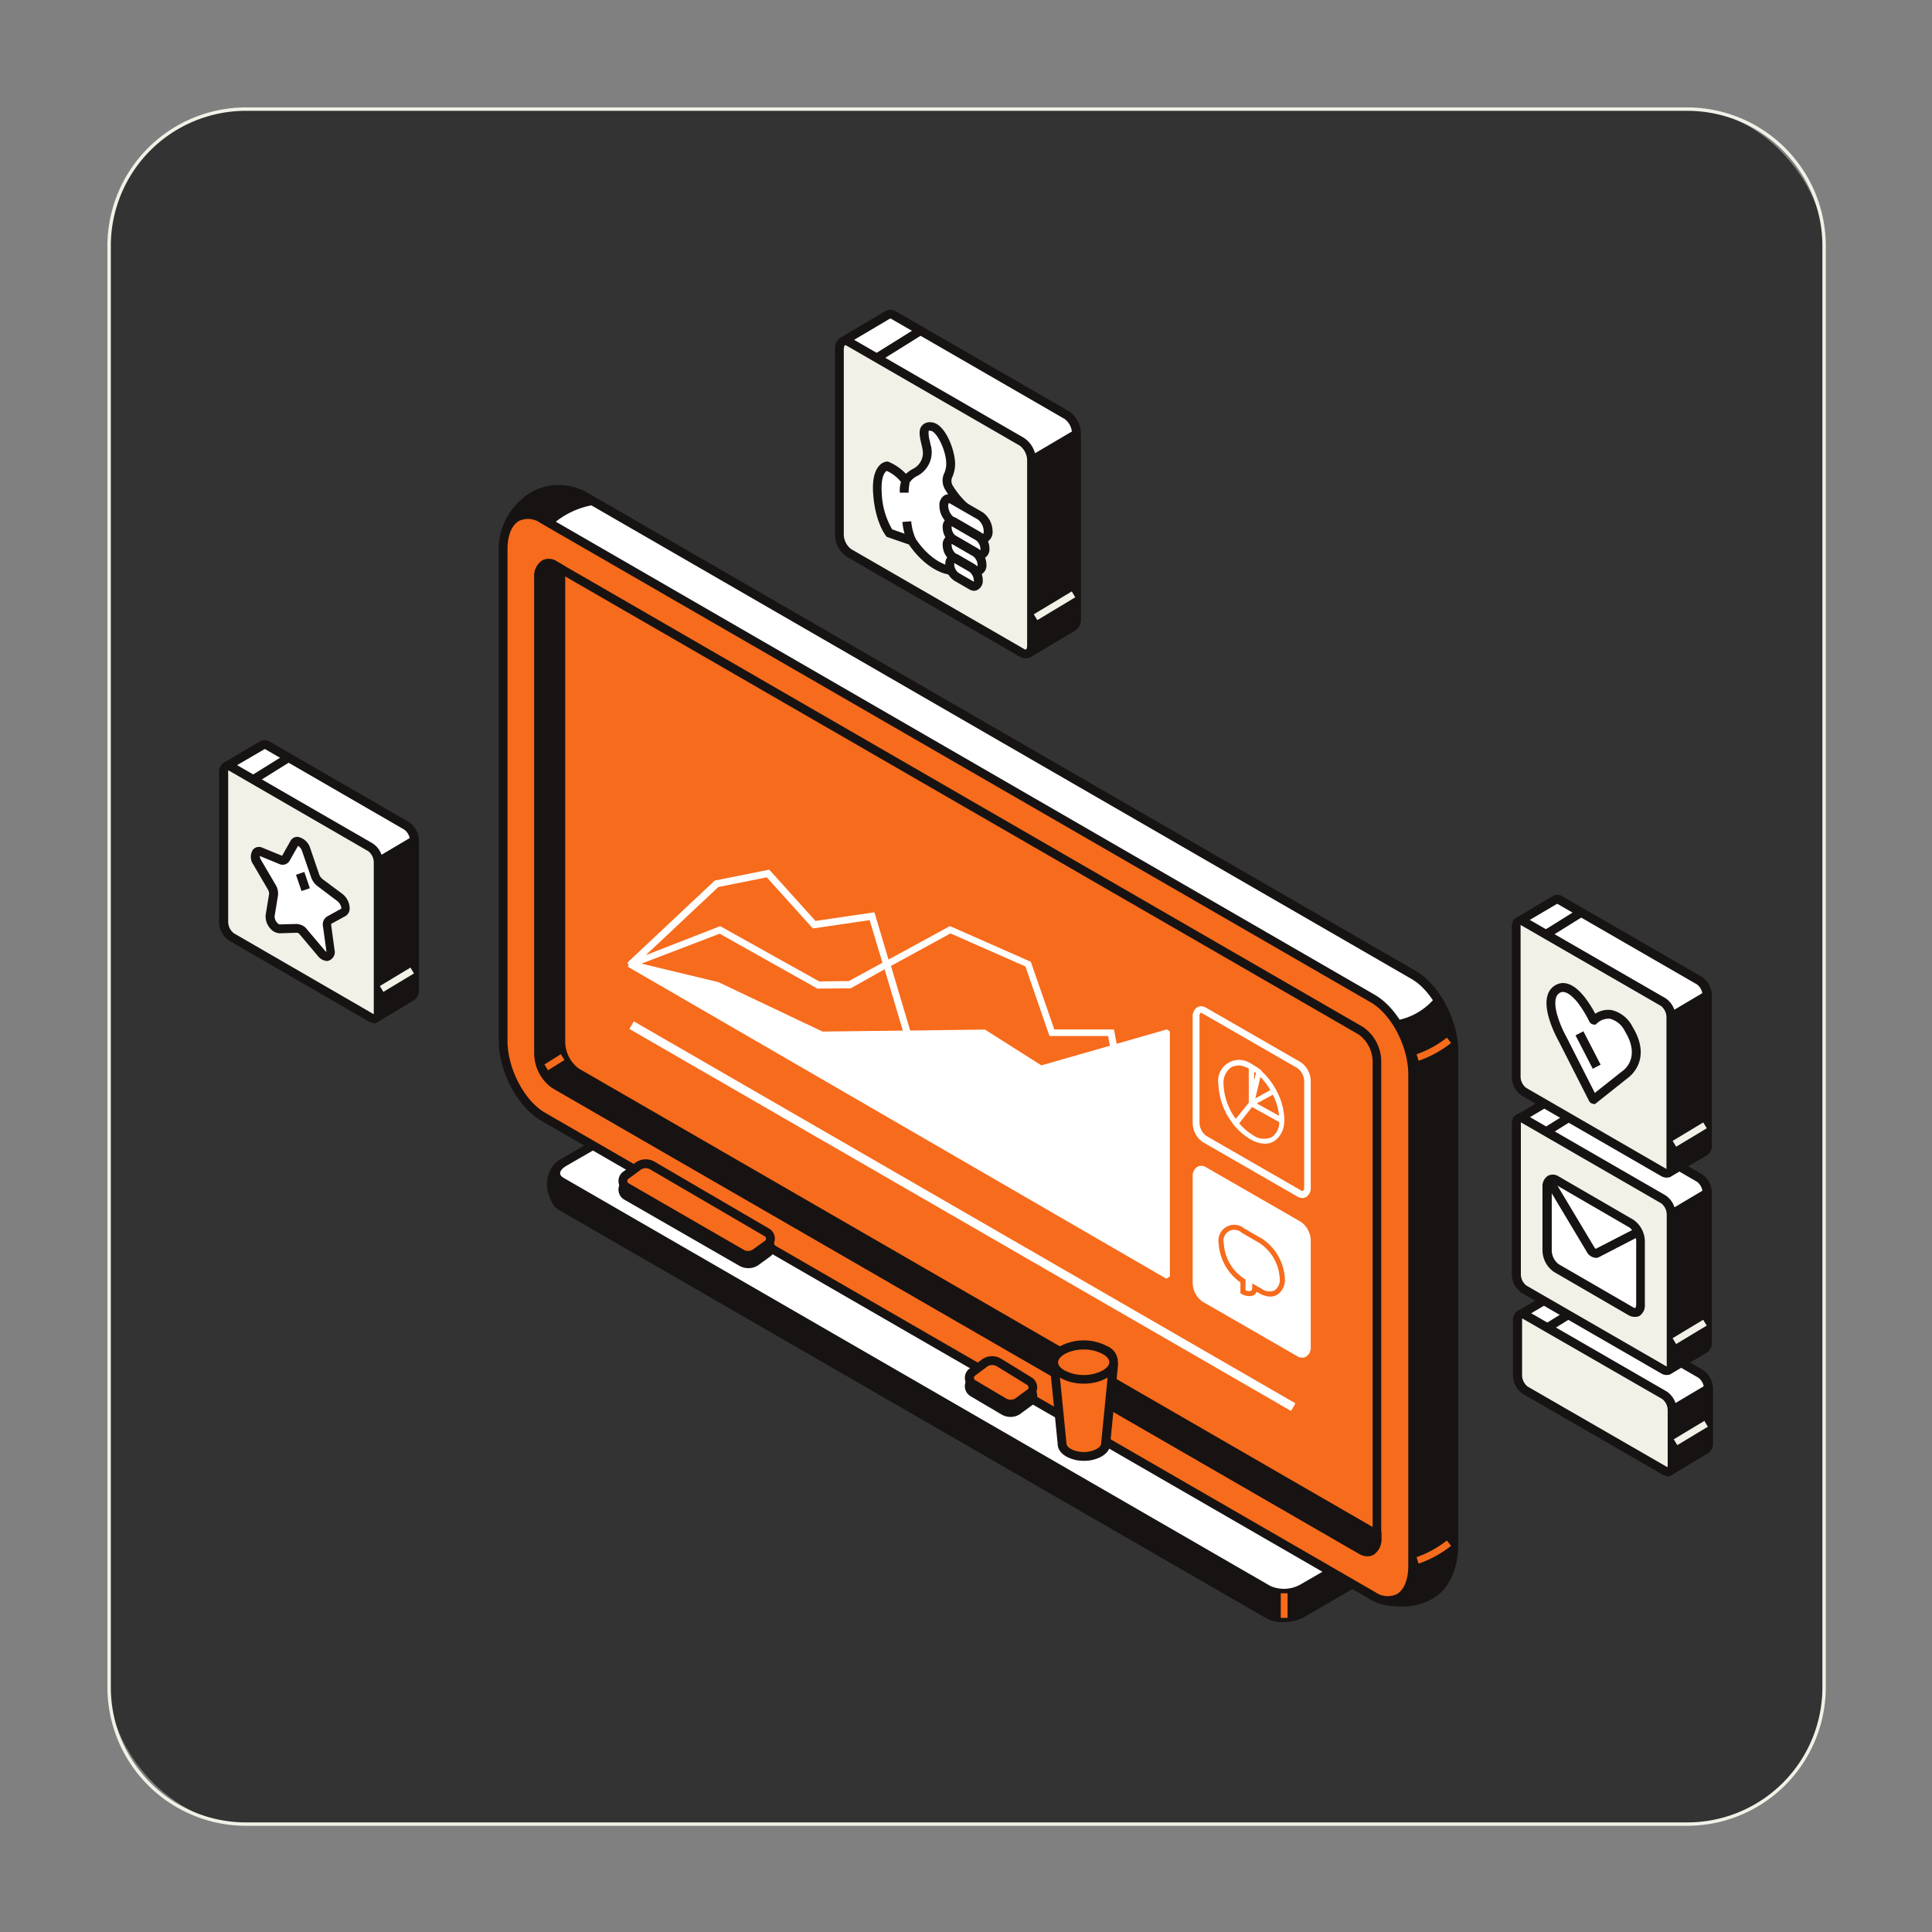 <?xml version="1.0" encoding="UTF-8"?> <svg xmlns="http://www.w3.org/2000/svg" id="content" viewBox="0 0 283.46 283.46"><rect x="0" y="0" width="283.46" height="283.46" fill="#808080" stroke="none"/> <defs> <style>.cls-1{fill:#333;}.cls-2{fill:#f2f1e8;}.cls-3{fill:#fff;}.cls-4{fill:#171312;}.cls-5{fill:#f76b1c;}</style> </defs> <rect class="cls-1" x="16.01" y="16.01" width="251.62" height="251.62" rx="20.07"></rect> <path class="cls-2" d="M247.56,16.26a19.82,19.82,0,0,1,19.82,19.82V247.56a19.82,19.82,0,0,1-19.82,19.82H36.08a19.82,19.82,0,0,1-19.82-19.82V36.08A19.82,19.82,0,0,1,36.08,16.26H247.56m0-.5H36.08A20.34,20.34,0,0,0,15.76,36.08V247.56a20.34,20.34,0,0,0,20.32,20.32H247.56a20.35,20.35,0,0,0,20.32-20.32V36.08a20.34,20.34,0,0,0-20.32-20.32Z"></path> <path class="cls-3" d="M59.69,121.17,39.24,109.36a.72.72,0,0,0-.73-.06h0l-.09,0-5.26,3.12a0,0,0,0,0,0,.06l4.94,8.29s0,0,0,0v11.31a2.71,2.71,0,0,0,1.14,2.17l10.54,6.09h0l5.31,8.89a0,0,0,0,0,.06,0l5.33-3.16a1.06,1.06,0,0,0,.34-.89V123.35A2.73,2.73,0,0,0,59.69,121.17Z"></path> <path class="cls-4" d="M54.94,150.2l-.39-.55-5.23-8.76-10.41-6a3.35,3.35,0,0,1-1.46-2.73V121l-5-8.36.12-.55.25-.17,5.36-3.18a1.37,1.37,0,0,1,1.38.06L60,120.61a3.35,3.35,0,0,1,1.46,2.74v21.92a1.68,1.68,0,0,1-.62,1.42ZM34,112.72l4.73,7.92v11.51a2.12,2.12,0,0,0,.81,1.61l10.69,6.17.11.17,5,8.36,4.81-2.85a1.3,1.3,0,0,0,0-.34V123.35a2.1,2.1,0,0,0-.82-1.62L38.91,109.92a.27.27,0,0,0-.11,0h0Z"></path> <path class="cls-4" d="M48.82,137.49a0,0,0,0,0,0,0l.14,2.41.83.48h0l5.28,8.84.14,0,5.28-3.14a1.06,1.06,0,0,0,.34-.89V123.45s0-.08-.08,0l-5.21,3.09s0,0,0,0Z"></path> <path class="cls-4" d="M55.31,150l-.52-.13-.28-.27-5.19-8.7-1-.57-.18-3,.11-.19L55,126l.15-.1,5.55-3.29.71.37,0,.43v21.82a1.68,1.68,0,0,1-.62,1.42Zm-5.73-10.44.67.38.11.17,5,8.36,4.81-2.85a1.3,1.3,0,0,0,0-.34V124.48L56,127l-6.53,10.7Z"></path> <path class="cls-2" d="M54.38,149.29,33.93,137.48a2.74,2.74,0,0,1-1.14-2.18V113.37c0-.84.51-1.22,1.14-.86l20.45,11.81a2.74,2.74,0,0,1,1.14,2.18v21.93C55.52,149.26,55,149.65,54.38,149.29Z"></path> <path class="cls-4" d="M54.84,150.07a1.54,1.54,0,0,1-.78-.22h0L33.6,138a3.37,3.37,0,0,1-1.46-2.74V113.37a1.62,1.62,0,0,1,.72-1.48,1.37,1.37,0,0,1,1.39.06l20.46,11.81a3.35,3.35,0,0,1,1.46,2.74v21.93a1.64,1.64,0,0,1-.72,1.48A1.16,1.16,0,0,1,54.84,150.07Zm-.13-1.34a.3.3,0,0,0,.13.05h0s0-.12,0-.35V126.5a2.1,2.1,0,0,0-.82-1.62L33.6,113.07a.34.34,0,0,0-.12,0h0a1.41,1.41,0,0,0,0,.35V135.3a2.16,2.16,0,0,0,.82,1.62Z"></path> <rect class="cls-4" x="36.51" y="112.27" width="6.01" height="1.29" transform="translate(-53.74 37.98) rotate(-31.93)"></rect> <rect class="cls-2" x="55.62" y="143.24" width="5.24" height="1" transform="translate(-65.8 50.64) rotate(-31.05)"></rect> <path class="cls-3" d="M44.94,124.66l1.3,3.8a2.12,2.12,0,0,0,.72,1l2.91,2.17c.78.58,1.09,1.87.53,2.18L48.29,135a.75.75,0,0,0-.28.81l.5,3.64c.14,1-.68,1.19-1.38.36l-2.61-3.09a1.24,1.24,0,0,0-.88-.51l-2.61.08c-.7,0-1.51-1.14-1.38-2l.5-3.06a1.78,1.78,0,0,0-.28-1.13l-2.11-3.59c-.56-1-.25-1.9.53-1.58l2.92,1.2a.53.53,0,0,0,.71-.19l1.31-2.3C43.58,123.06,44.59,123.64,44.94,124.66Z"></path> <path class="cls-4" d="M48,141a1.86,1.86,0,0,1-1.36-.74L44,137.13a.77.77,0,0,0-.38-.28l-2.6.08a1.88,1.88,0,0,1-1.36-.7,2.61,2.61,0,0,1-.68-2l.5-3.07a1.23,1.23,0,0,0-.2-.7l-2.1-3.59a1.94,1.94,0,0,1-.06-2.22,1.17,1.17,0,0,1,1.39-.27l2.88,1.18,1.24-2.2a1.11,1.11,0,0,1,1.11-.57,2.39,2.39,0,0,1,1.78,1.67l1.3,3.8a1.59,1.59,0,0,0,.49.71l2.91,2.17a2.73,2.73,0,0,1,1.08,2.21,1.28,1.28,0,0,1-.62,1.06l-2.09,1.14s0,.06,0,.17l.49,3.64a1.32,1.32,0,0,1-.68,1.51A1.12,1.12,0,0,1,48,141Zm-4.34-5.41a1.86,1.86,0,0,1,1.37.75l2.6,3.08a1,1,0,0,0,.26.23.25.25,0,0,0,0-.08l-.5-3.64a1.38,1.38,0,0,1,.61-1.47l2.1-1.16a1.67,1.67,0,0,0-.6-1.09L46.57,130a2.8,2.8,0,0,1-.94-1.33l-1.31-3.8a1.4,1.4,0,0,0-.59-.77l-1.24,2.19a1.18,1.18,0,0,1-1.53.47l-2.84-1.17a1.31,1.31,0,0,0,.2.62l2.11,3.59a2.48,2.48,0,0,1,.36,1.56l-.5,3.06a1.32,1.32,0,0,0,.34.92.74.74,0,0,0,.38.29l2.61-.07Z"></path> <rect class="cls-4" x="43.79" y="128.08" width="1.29" height="2.52" transform="translate(-39.17 21.11) rotate(-18.73)"></rect> <path class="cls-3" d="M249.54,201.6l-20.46-11.81a.72.72,0,0,0-.73-.06h0l-.09.05L223,192.9a0,0,0,0,0,0,.06l4.94,8.29a0,0,0,0,1,0,0v-2.64a2.74,2.74,0,0,0,1.14,2.18l10.54,6.08,0,0,5.3,8.88a0,0,0,0,0,.06,0l5.33-3.16a1.07,1.07,0,0,0,.35-.89v-8A2.74,2.74,0,0,0,249.54,201.6Z"></path> <path class="cls-4" d="M244.79,216.69l-.4-.55-5.23-8.76-10.4-6-.17-.11h-.65l-.53.36-5.11-8.56.11-.55.26-.17,5.36-3.18a1.35,1.35,0,0,1,1.37.06L249.86,201a3.33,3.33,0,0,1,1.46,2.74v8a1.65,1.65,0,0,1-.62,1.41Zm-17.5-18.06h1.3a2.12,2.12,0,0,0,.81,1.62l10.7,6.17.1.17,5,8.36,4.81-2.86s0-.1,0-.33v-8a2.1,2.1,0,0,0-.82-1.62l-20.45-11.81a.24.24,0,0,0-.12,0h0l-4.79,2.84,3.44,5.77Z"></path> <path class="cls-4" d="M238.66,204a0,0,0,0,0,0,0l.14,2.41.83.47,0,0,5.27,8.83.14,0,5.28-3.13a1.07,1.07,0,0,0,.35-.89v-7.88a.06.06,0,0,0-.09,0l-5.21,3.1h0Z"></path> <path class="cls-4" d="M245.15,216.47l-.66-.17-5.33-8.92-1-.58-.18-3,.41-.7,6.91,3.06,5.27-3.13.72.37,0,.43v7.88a1.65,1.65,0,0,1-.62,1.41ZM239.42,206l.68.39.1.17,5,8.36,4.81-2.86s0-.1,0-.33v-6.84l-4.2,2.49-.22.35L239.36,205Z"></path> <path class="cls-2" d="M244.23,215.77,223.77,204a2.73,2.73,0,0,1-1.14-2.18v-8c0-.84.51-1.23,1.14-.87l20.46,11.81a2.74,2.74,0,0,1,1.14,2.18v8C245.37,215.75,244.86,216.14,244.23,215.77Z"></path> <path class="cls-4" d="M244.68,216.56a1.59,1.59,0,0,1-.78-.23l-20.45-11.81a3.34,3.34,0,0,1-1.47-2.74v-8a1.64,1.64,0,0,1,.72-1.49,1.39,1.39,0,0,1,1.39.06l20.46,11.81a3.37,3.37,0,0,1,1.46,2.74v8a1.63,1.63,0,0,1-.71,1.48A1.23,1.23,0,0,1,244.68,216.56Zm-.13-1.35a.35.35,0,0,0,.13,0h0s0-.11,0-.35v-8a2.09,2.09,0,0,0-.82-1.61L223.45,193.5a.35.35,0,0,0-.13-.05h0s0,.12,0,.36v8a2.12,2.12,0,0,0,.81,1.62Z"></path> <rect class="cls-4" x="226.36" y="192.71" width="6.01" height="1.29" transform="translate(-67.55 150.5) rotate(-31.92)"></rect> <rect class="cls-2" x="245.46" y="209.72" width="5.24" height="1" transform="translate(-72.88 158.05) rotate(-31.04)"></rect> <path class="cls-3" d="M249.36,172.83,228.9,161a.72.72,0,0,0-.73-.05h0a.14.14,0,0,0-.08.05l-5.26,3.11a.06.06,0,0,0,0,.07l4.95,8.28s0,0,0,0v11.3A2.75,2.75,0,0,0,228.9,186l10.54,6.08,0,0,5.3,8.88s0,0,.07,0l5.32-3.16a1,1,0,0,0,.35-.89V175A2.74,2.74,0,0,0,249.36,172.83Z"></path> <path class="cls-4" d="M244.92,201.69l-.55-.14-.17-.25L239,192.56l-10.41-6a3.35,3.35,0,0,1-1.46-2.74V172.67l-5.2-8.7.58-.39,5.36-3.18a1.38,1.38,0,0,1,1.37.06l20.46,11.81a3.37,3.37,0,0,1,1.46,2.74v21.93a1.68,1.68,0,0,1-.62,1.42Zm-21.24-37.31,4.73,7.93v11.5a2.1,2.1,0,0,0,.82,1.62l10.66,6.15.1.13,5,8.42,4.81-2.86s0-.09,0-.33V175a2.12,2.12,0,0,0-.81-1.61l-20.46-11.82-.12,0h0Z"></path> <path class="cls-4" d="M238.48,189.16v0l.15,2.41.82.47,0,0,5.27,8.84.14,0,5.28-3.13a1,1,0,0,0,.35-.89V175.11a.06.06,0,0,0-.08-.05l-5.22,3.1,0,0Z"></path> <path class="cls-4" d="M245,201.65l-.64-.16-.16-.23-5.19-8.7-1-.58-.17-2.95.11-.21,6.79-11.12.17-.11,5.52-3.28.71.38,0,.42v21.83a1.68,1.68,0,0,1-.62,1.42Zm-5.74-10.44.65.37.1.13,5,8.42,4.81-2.86s0-.09,0-.33V176.15l-4.19,2.49-6.53,10.7Z"></path> <path class="cls-2" d="M244.05,201l-20.46-11.81a2.73,2.73,0,0,1-1.14-2.18V165c0-.84.51-1.23,1.14-.86L244.05,176a2.73,2.73,0,0,1,1.14,2.18v21.92C245.19,200.93,244.68,201.32,244.05,201Z"></path> <path class="cls-4" d="M244.51,201.74a1.53,1.53,0,0,1-.78-.23L223.27,189.7a3.35,3.35,0,0,1-1.46-2.74V165a1.63,1.63,0,0,1,.71-1.48,1.36,1.36,0,0,1,1.4.06l20.46,11.81a3.35,3.35,0,0,1,1.46,2.74v21.92a1.62,1.62,0,0,1-.72,1.48A1.22,1.22,0,0,1,244.51,201.74Zm-21.37-37.05h0s0,.11,0,.35V187a2.1,2.1,0,0,0,.82,1.62l20.46,11.81a.34.34,0,0,0,.12.05h0a1.77,1.77,0,0,0,0-.35V178.17a2.12,2.12,0,0,0-.81-1.62l-20.46-11.81A.35.35,0,0,0,223.14,164.69Z"></path> <rect class="cls-4" x="226.18" y="163.94" width="6.01" height="1.29" transform="translate(-52.37 146.06) rotate(-31.92)"></rect> <rect class="cls-2" x="245.29" y="194.9" width="5.24" height="1" transform="translate(-65.27 155.88) rotate(-31.05)"></rect> <path class="cls-3" d="M239.34,192.4l-11-6.37a3.26,3.26,0,0,1-1.36-2.6v-9.29c0-1,.61-1.46,1.36-1l11,6.38a3.23,3.23,0,0,1,1.36,2.6v9.29C240.7,192.38,240.1,192.84,239.34,192.4Z"></path> <path class="cls-4" d="M239.89,193.21A1.79,1.79,0,0,1,239,193l-11-6.38a3.91,3.91,0,0,1-1.69-3.16v-9.29a1.82,1.82,0,0,1,.8-1.66,1.53,1.53,0,0,1,1.54.07l11,6.38a3.91,3.91,0,0,1,1.68,3.16v9.29a1.84,1.84,0,0,1-.79,1.66A1.34,1.34,0,0,1,239.89,193.21Zm-.22-1.37c.14.08.22.09.24.08s.15-.2.15-.54v-9.29a2.64,2.64,0,0,0-1-2l-11-6.38c-.14-.08-.23-.08-.24-.07s-.15.2-.15.54v9.29a2.61,2.61,0,0,0,1,2Z"></path> <path class="cls-4" d="M234.12,184.55a1.62,1.62,0,0,1-1.31-.88l-6.1-10.19,1.11-.67,6.1,10.19a.81.81,0,0,0,.19.23l6-3.09.59,1.15-6.09,3.15A.92.92,0,0,1,234.12,184.55Z"></path> <path class="cls-3" d="M249.36,143.88,228.9,132.07a.7.7,0,0,0-.73-.06h0l-.08.05-5.26,3.12a0,0,0,0,0,0,.06l4.95,8.29a0,0,0,0,1,0,0v11.3A2.75,2.75,0,0,0,228.9,157l10.54,6.09h0l5.3,8.89a0,0,0,0,0,.07,0l5.32-3.16a1,1,0,0,0,.35-.89V146.05A2.72,2.72,0,0,0,249.36,143.88Z"></path> <path class="cls-4" d="M244.92,172.73l-.55-.13-.17-.26L239,163.6l-10.41-6a3.35,3.35,0,0,1-1.46-2.74V143.72l-5.2-8.71.58-.39,5.35-3.17a1.37,1.37,0,0,1,1.38.06l20.46,11.81a3.35,3.35,0,0,1,1.46,2.74V168a1.68,1.68,0,0,1-.62,1.42Zm-21.24-37.31,4.73,7.93v11.5a2.1,2.1,0,0,0,.82,1.62l10.66,6.16.1.13,5,8.41,4.81-2.86s0-.09,0-.33V146.06a2.12,2.12,0,0,0-.81-1.62l-20.46-11.81a.24.24,0,0,0-.12,0h0Z"></path> <path class="cls-4" d="M238.48,160.2s0,0,0,0l.15,2.41.82.48h0l5.27,8.84.14,0,5.28-3.13a1,1,0,0,0,.35-.89V146.15s-.05-.07-.08,0l-5.22,3.09s0,0,0,0Z"></path> <path class="cls-4" d="M245,172.7l-.66-.17L239,163.6l-1-.57-.17-3,.11-.21,6.78-11.11.15-.1,5.55-3.29.71.37,0,.42V168a1.68,1.68,0,0,1-.62,1.42Zm-5.74-10.45.65.38.1.13,5,8.41,4.81-2.86s0-.09,0-.33V147.19l-4.19,2.49-6.53,10.7Z"></path> <path class="cls-2" d="M244.05,172l-20.46-11.82a2.71,2.71,0,0,1-1.14-2.17V136.08c0-.84.51-1.22,1.14-.86L244.05,147a2.73,2.73,0,0,1,1.14,2.18v21.92C245.19,172,244.68,172.36,244.05,172Z"></path> <path class="cls-4" d="M244.51,172.78a1.62,1.62,0,0,1-.78-.22l-20.46-11.81a3.37,3.37,0,0,1-1.46-2.74V136.08a1.63,1.63,0,0,1,.71-1.48,1.36,1.36,0,0,1,1.4.06l20.46,11.81a3.35,3.35,0,0,1,1.46,2.74v21.92a1.64,1.64,0,0,1-.72,1.49A1.32,1.32,0,0,1,244.51,172.78Zm-.13-1.34a.34.34,0,0,0,.12.05h0a2.19,2.19,0,0,0,0-.36V149.21a2.12,2.12,0,0,0-.81-1.62l-20.46-11.81a.35.35,0,0,0-.13-.05h0s0,.11,0,.35V158a2.09,2.09,0,0,0,.82,1.61Z"></path> <rect class="cls-4" x="226.18" y="134.98" width="6.01" height="1.29" transform="translate(-37.06 141.68) rotate(-31.92)"></rect> <rect class="cls-2" x="245.29" y="165.95" width="5.24" height="1" transform="translate(-50.33 151.73) rotate(-31.05)"></rect> <path class="cls-3" d="M239,151c-2.19-3.61-4.62-1.75-5.09-1.34,0,0-.08,0-.12-.07-.46-.95-2.89-5.62-5.09-4.54-2.78,1.37.58,7.37.58,7.37l4.49,8.82c0,.06.09.1.12.07l4.53-3.61S241.76,155.59,239,151Z"></path> <path class="cls-4" d="M234,162l-.33-.06a.77.77,0,0,1-.53-.42l-4.48-8.82c-.23-.41-2.35-4.28-1.6-6.69a2.48,2.48,0,0,1,1.31-1.55c.84-.42,2.23-.46,4,1.68a16.35,16.35,0,0,1,1.68,2.59,3.53,3.53,0,0,1,2.37-.54,4.62,4.62,0,0,1,3.11,2.47h0c3.08,5.06-.76,7.55-.79,7.57Zm-4.67-16.47a.89.89,0,0,0-.39.09,1.21,1.21,0,0,0-.64.77c-.5,1.6.91,4.66,1.5,5.7l4.19,8.26,4-3.17c.17-.11,2.83-1.9.43-5.85a3.45,3.45,0,0,0-2.19-1.86,2.49,2.49,0,0,0-1.92.67l-.24.21-.35-.05a.8.8,0,0,1-.54-.43,16.19,16.19,0,0,0-1.81-2.91C230.8,146.29,230,145.55,229.35,145.55Z"></path> <rect class="cls-4" x="232.35" y="151.32" width="1.3" height="5.51" transform="translate(-44.71 123.96) rotate(-27.29)"></rect> <path class="cls-3" d="M156.52,60.91,131.15,46.26a.89.89,0,0,0-.91-.07h0a.53.53,0,0,0-.1.06l-6.52,3.87a0,0,0,0,0,0,.07l6.13,10.28a0,0,0,0,1,0,0v14a3.38,3.38,0,0,0,1.41,2.7l13.07,7.55a0,0,0,0,1,0,0l6.58,11a.08.08,0,0,0,.08,0l6.6-3.93a1.29,1.29,0,0,0,.44-1.1V63.61A3.39,3.39,0,0,0,156.52,60.91Z"></path> <path class="cls-4" d="M151,96.52l-.56-.13-.17-.26-6.5-10.88-12.93-7.47a4,4,0,0,1-1.74-3.26V60.66L122.9,50.3l.13-.57.26-.17,6.63-3.93a1.52,1.52,0,0,1,1.56.07l25.37,14.65a4,4,0,0,1,1.73,3.26V90.8a1.92,1.92,0,0,1-.7,1.63ZM124.45,50.37l5.93,9.92V74.52a2.72,2.72,0,0,0,1.09,2.14l13.21,7.63.11.17L151.07,95l6.1-3.62a1,1,0,0,0,.12-.55V63.61a2.75,2.75,0,0,0-1.09-2.14L130.83,46.82a.37.37,0,0,0-.27-.07l-.09.06Z"></path> <path class="cls-4" d="M143,81.15a.06.06,0,0,0,0,0l.18,3,1,.59a0,0,0,0,1,0,0l6.54,11,.18,0,6.54-3.89a1.29,1.29,0,0,0,.44-1.1V63.73a.07.07,0,0,0-.11-.06l-6.47,3.84,0,0Z"></path> <path class="cls-4" d="M151.06,96.48l-.7-.17-6.59-11.06-1.2-.69L142.36,81l.12-.21,8.39-13.75L151,67l6.79-4,.4.19a.71.71,0,0,1,.36.62V90.8a1.92,1.92,0,0,1-.7,1.63Zm-7.23-12.69.86.5.11.17L151.07,95l6.1-3.62a1,1,0,0,0,.12-.55V64.74L151.82,68l-8.14,13.34Z"></path> <path class="cls-2" d="M149.94,95.78,124.57,81.13a3.39,3.39,0,0,1-1.42-2.7V51.24c0-1,.64-1.52,1.42-1.07l25.37,14.65a3.38,3.38,0,0,1,1.41,2.7V94.71C151.35,95.75,150.72,96.23,149.94,95.78Z"></path> <path class="cls-4" d="M150.5,96.6a1.81,1.81,0,0,1-.89-.26L124.24,81.69a4,4,0,0,1-1.73-3.26V51.24a1.87,1.87,0,0,1,.81-1.71,1.56,1.56,0,0,1,1.57.08l25.37,14.65A4,4,0,0,1,152,67.52V94.71a1.86,1.86,0,0,1-.81,1.7A1.31,1.31,0,0,1,150.5,96.6Zm-.24-1.38c.14.08.24.09.28.07s.16-.22.16-.58V67.52a2.75,2.75,0,0,0-1.09-2.14L124.24,50.73c-.14-.08-.24-.1-.28-.07s-.16.22-.16.58V78.43a2.75,2.75,0,0,0,1.09,2.14Z"></path> <rect class="cls-4" x="127.77" y="50.03" width="7.45" height="1.29" transform="matrix(0.85, -0.53, 0.53, 0.85, -6.91, 77.21)"></rect> <rect class="cls-2" x="151.47" y="88.39" width="6.5" height="1" transform="translate(-23.68 92.53) rotate(-31.05)"></rect> <path class="cls-3" d="M130.17,68.36s-1.69.1-1.42,4.06a11.12,11.12,0,0,0,1.73,5.79l3.29,1.14.19.28c2.07,3,4.92,4.56,7,4l1.25-.36L142,74.73a12.56,12.56,0,0,1-2.7-3.11c-.86-1.62.28-1.8.21-3.72s-1.49-5.29-3-5.31-.83,1.64-.51,3.18a3.25,3.25,0,0,1-1.63,3.53,3.17,3.17,0,0,0-1.45,1.24A6,6,0,0,0,130.17,68.36Z"></path> <path class="cls-4" d="M140.06,84.38c-2.18,0-4.72-1.64-6.63-4.38a1,1,0,0,0-.08-.11l-3.26-1.13-.11-.15c-.07-.08-1.58-2-1.87-6.15-.14-1.92.15-3.29.85-4.09a1.73,1.73,0,0,1,1.18-.65h.16l.14.07a7.54,7.54,0,0,1,2.48,1.73,5,5,0,0,1,1.15-.79,2.61,2.61,0,0,0,1.28-2.83l-.15-.69c-.25-1.07-.49-2.08.05-2.74a1.5,1.5,0,0,1,1.26-.52c2.08,0,3.54,3.92,3.62,5.94a4.85,4.85,0,0,1-.36,2,1.35,1.35,0,0,0,.07,1.44,11.83,11.83,0,0,0,2.54,2.92l.23.19.26,9.33-1.74.49A4.18,4.18,0,0,1,140.06,84.38Zm-9.16-6.71,3.3,1.14.12.19a2.58,2.58,0,0,0,.17.26C136.38,82,139,83.5,140.78,83l.77-.21L141.33,75a12.59,12.59,0,0,1-2.63-3.12,2.53,2.53,0,0,1-.14-2.5,3.51,3.51,0,0,0,.27-1.49c-.07-1.92-1.44-4.68-2.33-4.69a.59.59,0,0,0-.25,0,4.33,4.33,0,0,0,.21,1.64c0,.24.11.49.16.73a3.92,3.92,0,0,1-2,4.24,2.8,2.8,0,0,0-1.17,1l-.56,1.06-.58-1a5.44,5.44,0,0,0-2.22-1.78c-.33.2-.88,1-.72,3.31A11.38,11.38,0,0,0,130.9,77.67Z"></path> <path class="cls-4" d="M133.2,79.65a9.44,9.44,0,0,1-.8-3.07l1.29-.1a8.13,8.13,0,0,0,.65,2.56Z"></path> <path class="cls-4" d="M133.31,72.29l-1.29,0a4.46,4.46,0,0,1,.36-2.1l1.06.75A9.06,9.06,0,0,0,133.31,72.29Z"></path> <path class="cls-3" d="M143.8,78.87l-4.14-2.4a2.78,2.78,0,0,1-1.18-2.25h0c0-.87.52-1.27,1.18-.89l4.14,2.39A2.85,2.85,0,0,1,145,78h0C145,78.84,144.45,79.24,143.8,78.87Z"></path> <path class="cls-4" d="M144.27,79.65a1.58,1.58,0,0,1-.79-.22L139.33,77a3.41,3.41,0,0,1-1.5-2.81,1.67,1.67,0,0,1,.73-1.51,1.4,1.4,0,0,1,1.42.06l4.15,2.39a3.47,3.47,0,0,1,1.5,2.82,1.67,1.67,0,0,1-.73,1.51A1.26,1.26,0,0,1,144.27,79.65Zm-5.08-5.81h0a.81.81,0,0,0-.07.38,2.21,2.21,0,0,0,.86,1.69l4.15,2.4a.33.33,0,0,0,.14,0h0a1.21,1.21,0,0,0,.06-.38,2.24,2.24,0,0,0-.85-1.7l-4.15-2.39A.33.33,0,0,0,139.19,73.84Z"></path> <path class="cls-3" d="M143.53,81.3l-3.6-2.08a2.34,2.34,0,0,1-1-1.85h0c0-.72.44-1.05,1-.74l3.6,2.08a2.34,2.34,0,0,1,1,1.85h0C144.5,81.28,144.06,81.61,143.53,81.3Z"></path> <path class="cls-4" d="M143.91,82.06a1.5,1.5,0,0,1-.71-.2l-3.59-2.08a2.93,2.93,0,0,1-1.3-2.41A1.48,1.48,0,0,1,139,76a1.27,1.27,0,0,1,1.29,0l3.59,2.08a2.93,2.93,0,0,1,1.29,2.41,1.48,1.48,0,0,1-.66,1.35A1.13,1.13,0,0,1,143.91,82.06Zm-4.29-4.86s0,.1,0,.17a1.67,1.67,0,0,0,.65,1.29l3.58,2.07s0-.1,0-.17a1.67,1.67,0,0,0-.65-1.29Z"></path> <path class="cls-3" d="M143.11,83.65l-3.18-1.84A2.34,2.34,0,0,1,139,80h0c0-.72.44-1,1-.74l3.18,1.84a2.31,2.31,0,0,1,1,1.85h0C144.08,83.63,143.65,84,143.11,83.65Z"></path> <path class="cls-4" d="M143.5,84.41a1.44,1.44,0,0,1-.71-.2l-3.18-1.84a2.93,2.93,0,0,1-1.3-2.41,1.48,1.48,0,0,1,.66-1.35,1.27,1.27,0,0,1,1.29,0l3.17,1.84a2.93,2.93,0,0,1,1.3,2.41,1.48,1.48,0,0,1-.66,1.35A1.16,1.16,0,0,1,143.5,84.41Zm-3.88-4.62s0,.1,0,.17a1.65,1.65,0,0,0,.65,1.29l3.16,1.83a.81.81,0,0,0,0-.17,1.71,1.71,0,0,0-.64-1.29Z"></path> <path class="cls-3" d="M142.56,85.92l-2.25-1.3a2.34,2.34,0,0,1-1-1.85h0c0-.72.44-1,1-.74l2.25,1.3a2.34,2.34,0,0,1,1,1.86h0C143.53,85.9,143.09,86.23,142.56,85.92Z"></path> <path class="cls-4" d="M142.94,86.68a1.4,1.4,0,0,1-.71-.2L140,85.19a3,3,0,0,1-1.3-2.42,1.48,1.48,0,0,1,.66-1.35,1.27,1.27,0,0,1,1.29,0l2.24,1.3a2.94,2.94,0,0,1,1.3,2.42,1.49,1.49,0,0,1-.66,1.34A1.17,1.17,0,0,1,142.94,86.68ZM140,82.6s0,.1,0,.17a1.65,1.65,0,0,0,.65,1.29l2.23,1.29s0-.09,0-.16a1.69,1.69,0,0,0-.65-1.3Z"></path> <path class="cls-4" d="M195.06,228.54l-2.1,2.39L89.8,171.37a2.79,2.79,0,0,0-2.51.11l-1.3.75-4-1.11s-2.2,1.89-.29,5.2l0,.05h0l0,.05a1.33,1.33,0,0,0,.25.29l.07.06c.1.07.19.15.31.22l103.7,59.87a5.56,5.56,0,0,0,5-.21l4.55-2.63,4.56-2.66Z"></path> <path class="cls-4" d="M188.26,238a5.14,5.14,0,0,1-2.51-.59L82.06,177.56a3.13,3.13,0,0,1-.4-.28l-.08-.06a3,3,0,0,1-.37-.42l-.07-.1c-1.75-3-.51-5.29.39-6.07l.26-.22,4.11,1.12,1.07-.61a3.39,3.39,0,0,1,3.15-.11l102.7,59.3,2.1-2.39,6.59,3.63-10.1,5.87A6.41,6.41,0,0,1,188.26,238Zm-106-62,0,.06a1.29,1.29,0,0,0,.15.17l.27.2,103.7,59.87a5,5,0,0,0,4.37-.21l8.12-4.71-3.68-2-2.12,2.4L89.48,171.93a2.16,2.16,0,0,0-1.86.11l-1.54.88-3.92-1.07c-.42.54-1.19,2,.07,4.14Z"></path> <path class="cls-3" d="M186.08,233.26,82.38,173.39c-1.29-.74-1.12-2,.36-2.89l4.55-2.63a2.76,2.76,0,0,1,2.51-.1l106,61.21c.64.37.56,1-.18,1.44l-4.55,2.63A5.56,5.56,0,0,1,186.08,233.26Z"></path> <path class="cls-4" d="M188.26,234.41a5,5,0,0,1-2.51-.59L82.06,174a2.12,2.12,0,0,1-1.2-1.81,2.69,2.69,0,0,1,1.56-2.2L87,167.31a3.42,3.42,0,0,1,3.15-.11l106,61.22a1.38,1.38,0,0,1,.75,1.19A1.67,1.67,0,0,1,196,231l-4.56,2.62A6.41,6.41,0,0,1,188.26,234.41Zm-1.86-1.71a4.94,4.94,0,0,0,4.37-.21l4.55-2.63a.67.67,0,0,0,.29-.26s0,0-.11-.06l-106-61.21a2.16,2.16,0,0,0-1.86.1l-4.56,2.63c-.56.33-.9.73-.9,1.08s.34.57.54.69Z"></path> <rect class="cls-5" x="187.91" y="233.76" width="1" height="3.61"></rect> <path class="cls-3" d="M213.29,226.65h0c0-.11,0-.22,0-.34V154.2c0-4.29-2.61-9.26-5.82-11.12L85.65,72.75a6.33,6.33,0,0,0-.84-.4h0a7.67,7.67,0,0,0-6.88.61,9.56,9.56,0,0,0-3.67,4.9l5.57.84v70.57c0,4.28,2.61,9.26,5.82,11.11L206.19,230l-2.35,1.1-1,3.65s3.92,1.06,6.91-.65C213.49,232,213.29,226.65,213.29,226.65Z"></path> <path class="cls-4" d="M205.65,235.71a11.9,11.9,0,0,1-3-.36l-.62-.17,1.23-4.56,1.5-.7-119.47-69c-3.38-1.95-6.14-7.19-6.14-11.67v-70l-5.76-.86.22-.72a10.05,10.05,0,0,1,4-5.26,8.29,8.29,0,0,1,7.5-.64l.05,0a6.24,6.24,0,0,1,.82.4l121.82,70.33c3.39,2,6.15,7.2,6.15,11.68v72.12c0,.07,0,.14,0,.2v.11c0,.23.18,5.71-3.84,8A8.87,8.87,0,0,1,205.65,235.71Zm-2-1.48a9.05,9.05,0,0,0,5.79-.71c2.41-1.38,3-4.29,3.16-5.83h0l0-1.37V154.2c0-4.07-2.46-8.81-5.49-10.56L85.32,73.31a5.11,5.11,0,0,0-.74-.35l-.38-.18a7.28,7.28,0,0,0-5.94.74,8.41,8.41,0,0,0-3.11,3.82l5.33.8v71.13c0,4.07,2.46,8.8,5.49,10.55L207.59,230l-3.2,1.49Z"></path> <path class="cls-4" d="M85.65,72.75a6.33,6.33,0,0,0-.84-.4h0a7.67,7.67,0,0,0-6.88.61,9.56,9.56,0,0,0-3.67,4.9l2.91.44A11,11,0,0,1,81,77a12.15,12.15,0,0,1,6.71-3Z"></path> <path class="cls-4" d="M202.85,234.73s3.92,1.06,6.91-.65c3.73-2.13,3.53-7.43,3.53-7.43h0c0-.11,0-.22,0-.34V154.2a14.82,14.82,0,0,0-2.6-8,9.44,9.44,0,0,1-5.95,3.53c-3.42.67-10.15,54.17-12.48,72.16l13.93,8-2.35,1.1Z"></path> <path class="cls-5" d="M201.46,234.15,79.63,163.81C76.42,162,73.82,157,73.82,152.7V80.58c0-4.29,2.6-6.26,5.81-4.4l121.83,70.33c3.21,1.86,5.81,6.83,5.81,11.12v72.12C207.27,234,204.67,236,201.46,234.15Z"></path> <path class="cls-4" d="M203.77,235.49a5.35,5.35,0,0,1-2.64-.78L79.31,164.37c-3.39-2-6.14-7.19-6.14-11.67V80.58c0-2.49.85-4.41,2.33-5.27a4.37,4.37,0,0,1,4.46.31L201.78,146c3.38,2,6.14,7.19,6.14,11.68v72.12c0,2.49-.85,4.41-2.33,5.26A3.62,3.62,0,0,1,203.77,235.49Zm-2-1.9a3.15,3.15,0,0,0,3.16.3c1.07-.62,1.69-2.13,1.69-4.14V157.63c0-4.07-2.47-8.81-5.5-10.56L79.31,76.74a3.13,3.13,0,0,0-3.16-.31c-1.07.62-1.69,2.13-1.69,4.15V152.7c0,4.07,2.47,8.8,5.5,10.55Z"></path> <path class="cls-5" d="M199.71,227.39,81.38,159.08a5.59,5.59,0,0,1-2.33-4.45V84.69c0-1.71,1-2.5,2.33-1.76l118.33,68.32a5.55,5.55,0,0,1,2.33,4.44v69.95C202,227.35,201,228.14,199.71,227.39Z"></path> <path class="cls-4" d="M200.64,228.32a2.51,2.51,0,0,1-1.25-.36L81.05,159.64a6.22,6.22,0,0,1-2.65-5V84.69a2.69,2.69,0,0,1,1.13-2.44,2.11,2.11,0,0,1,2.17.12L200,150.69a6.19,6.19,0,0,1,2.65,5v69.95a2.71,2.71,0,0,1-1.12,2.44A1.89,1.89,0,0,1,200.64,228.32Zm-.61-1.49a1,1,0,0,0,.88.13,1.53,1.53,0,0,0,.48-1.32V155.69a5,5,0,0,0-2-3.88L81.05,83.49a.91.91,0,0,0-.87-.12,1.51,1.51,0,0,0-.48,1.32v69.94a5,5,0,0,0,2,3.89Z"></path> <path class="cls-4" d="M84.61,157.34a5.55,5.55,0,0,1-2.33-4.44V83.45l-.9-.52c-1.29-.74-2.33,0-2.33,1.76v69.94a5.59,5.59,0,0,0,2.33,4.45l118.33,68.31c1.29.75,2.33,0,2.33-1.75v-.5Z"></path> <path class="cls-4" d="M200.64,228.32a2.51,2.51,0,0,1-1.25-.36L81.05,159.64a6.22,6.22,0,0,1-2.65-5V84.69a2.69,2.69,0,0,1,1.13-2.44,2.11,2.11,0,0,1,2.17.12l1.23.71V152.9a4.94,4.94,0,0,0,2,3.88l117.75,68v.87a2.71,2.71,0,0,1-1.12,2.44A1.89,1.89,0,0,1,200.64,228.32ZM80.45,83.3a.52.52,0,0,0-.27.07,1.51,1.51,0,0,0-.48,1.32v69.94a5,5,0,0,0,2,3.89L200,226.83a1,1,0,0,0,.88.13,1.53,1.53,0,0,0,.48-1.32v-.13L84.28,157.9a6.19,6.19,0,0,1-2.65-5V83.82l-.58-.33A1.29,1.29,0,0,0,80.45,83.3Z"></path> <path class="cls-5" d="M208.14,155.63l-.3-.95a15.06,15.06,0,0,0,4.44-2.44l.62.78A16,16,0,0,1,208.14,155.63Z"></path> <path class="cls-5" d="M208.13,229.41l-.29-.95a15.35,15.35,0,0,0,4.44-2.44l.62.78A15.9,15.9,0,0,1,208.13,229.41Z"></path> <rect class="cls-5" x="79.92" y="155.36" width="2.84" height="1" transform="translate(-70.21 66.75) rotate(-31.99)"></rect> <path class="cls-5" d="M142.73,204.29l4.54,2.68a1.93,1.93,0,0,0,2.23-.19l1.64-1.2a1.05,1.05,0,0,0-.13-1.7l-4.44-2.73a1.93,1.93,0,0,0-2.26.17l-1.73,1.26A1.06,1.06,0,0,0,142.73,204.29Z"></path> <path class="cls-4" d="M148.26,207.89a2.62,2.62,0,0,1-1.32-.36l-4.54-2.68a1.72,1.72,0,0,1-.83-1.32,1.68,1.68,0,0,1,.59-1.44l1.76-1.29a2.57,2.57,0,0,1,3-.21l4.44,2.74a1.71,1.71,0,0,1,.81,1.32,1.67,1.67,0,0,1-.6,1.42l-1.68,1.23A2.47,2.47,0,0,1,148.26,207.89Zm-2.7-6.38a1.27,1.27,0,0,0-.83.3L143,203.1a.41.41,0,0,0-.1.32.39.39,0,0,0,.2.32l4.53,2.67a1.28,1.28,0,0,0,1.49-.13l1.68-1.22a.35.35,0,0,0,.1-.31.38.38,0,0,0-.19-.32l-4.44-2.73A1.26,1.26,0,0,0,145.56,201.51Z"></path> <path class="cls-5" d="M142.73,203.07l4.54,2.68a1.93,1.93,0,0,0,2.23-.2l1.64-1.19a1.06,1.06,0,0,0-.13-1.71l-4.44-2.73a1.93,1.93,0,0,0-2.26.17l-1.73,1.27A1.06,1.06,0,0,0,142.73,203.07Z"></path> <path class="cls-4" d="M148.26,206.66a2.62,2.62,0,0,1-1.32-.36l-4.54-2.67a1.73,1.73,0,0,1-.83-1.32,1.71,1.71,0,0,1,.59-1.45l1.76-1.29a2.57,2.57,0,0,1,3-.2l4.44,2.73a1.7,1.7,0,0,1,.21,2.75l-1.68,1.23A2.51,2.51,0,0,1,148.26,206.66Zm-2.7-6.38a1.22,1.22,0,0,0-.83.31L143,201.88a.39.39,0,0,0-.1.32.36.36,0,0,0,.2.31l4.53,2.68a1.3,1.3,0,0,0,1.49-.13l1.68-1.23a.35.35,0,0,0,.1-.31.4.4,0,0,0-.19-.32l-4.44-2.73A1.26,1.26,0,0,0,145.56,200.28Z"></path> <path class="cls-5" d="M91.91,175.41l16.87,9.73A1.93,1.93,0,0,0,111,185l1.65-1.2a1.06,1.06,0,0,0-.13-1.7l-16.78-9.79a1.93,1.93,0,0,0-2.26.17l-1.73,1.26A1.06,1.06,0,0,0,91.91,175.41Z"></path> <path class="cls-4" d="M109.77,186.06a2.62,2.62,0,0,1-1.32-.36L91.58,176a1.7,1.7,0,0,1-.24-2.76l1.76-1.29a2.55,2.55,0,0,1,3-.2l16.76,9.78a1.71,1.71,0,0,1,.23,2.76l-1.68,1.22A2.51,2.51,0,0,1,109.77,186.06ZM92.24,174.85l16.87,9.73a1.28,1.28,0,0,0,1.48-.12l1.69-1.23a.42.42,0,0,0,.1-.31.4.4,0,0,0-.19-.32l-16.77-9.78a1.28,1.28,0,0,0-1.51.1l-1.77,1.3a.38.38,0,0,0-.1.31A.38.38,0,0,0,92.24,174.85Z"></path> <path class="cls-5" d="M91.91,174.18l16.87,9.74a1.93,1.93,0,0,0,2.23-.19l1.65-1.2a1.06,1.06,0,0,0-.13-1.7L95.75,171a1.94,1.94,0,0,0-2.26.18l-1.73,1.26A1.05,1.05,0,0,0,91.91,174.18Z"></path> <path class="cls-4" d="M109.77,184.84a2.62,2.62,0,0,1-1.32-.36l-16.87-9.74a1.72,1.72,0,0,1-.83-1.32,1.68,1.68,0,0,1,.59-1.44l1.76-1.3a2.58,2.58,0,0,1,3-.2l16.76,9.79a1.67,1.67,0,0,1,.82,1.32,1.7,1.7,0,0,1-.59,1.43l-1.68,1.23A2.51,2.51,0,0,1,109.77,184.84ZM92.24,173.62l16.87,9.74a1.27,1.27,0,0,0,1.48-.13l1.69-1.22a.44.44,0,0,0,.1-.32.38.38,0,0,0-.19-.31l-16.77-9.79a1.28,1.28,0,0,0-1.51.11L92.14,173a.4.4,0,0,0-.1.32A.36.36,0,0,0,92.24,173.62Z"></path> <path class="cls-5" d="M155.09,199.83a.38.38,0,0,0-.38.43l1.14,11.57c0,.69.68,1.38,2,1.72a4.88,4.88,0,0,0,2.28,0c1.36-.34,2-1,2-1.72l1.15-11.57a.38.38,0,0,0-.38-.43Z"></path> <path class="cls-4" d="M159,214.33a5.7,5.7,0,0,1-1.3-.15c-1.58-.39-2.52-1.27-2.52-2.35l-1.15-11.51a1.06,1.06,0,0,1,.26-.8,1.08,1.08,0,0,1,.77-.34H163a1,1,0,0,1,.76.35,1,1,0,0,1,.27.79l-1.15,11.57c0,1-.94,1.9-2.52,2.29A5.7,5.7,0,0,1,159,214.33Zm-3.65-13.85,1.12,11.28c0,.41.48.9,1.54,1.16a4.14,4.14,0,0,0,2,0c1.06-.26,1.54-.75,1.54-1.09l1.12-11.35Z"></path> <path class="cls-5" d="M162.12,198.05c1.7,1,1.7,2.58,0,3.56a6.8,6.8,0,0,1-6.18,0c-1.7-1-1.7-2.58,0-3.56A6.8,6.8,0,0,1,162.12,198.05Z"></path> <path class="cls-4" d="M159,203a6.84,6.84,0,0,1-3.41-.83,2.51,2.51,0,0,1,0-4.68,7.4,7.4,0,0,1,6.82,0h0a2.51,2.51,0,0,1,0,4.68A6.86,6.86,0,0,1,159,203Zm0-5a5.66,5.66,0,0,0-2.76.65c-.61.35-1,.79-1,1.22s.35.87,1,1.22a6.16,6.16,0,0,0,5.52,0c.61-.35,1-.79,1-1.22s-.35-.87-1-1.22h0A5.69,5.69,0,0,0,159,198Z"></path> <rect class="cls-3" x="140.57" y="122.39" width="1.29" height="112.09" transform="translate(-83.93 211.51) rotate(-60)"></rect> <path class="cls-5" d="M190.6,175.13l-13.89-8a2.93,2.93,0,0,1-1.22-2.33v-15.6c0-.9.55-1.31,1.22-.92l13.89,8a2.92,2.92,0,0,1,1.21,2.32v15.61C191.81,175.1,191.27,175.51,190.6,175.13Z"></path> <path class="cls-3" d="M191.08,175.77a1.45,1.45,0,0,1-.73-.21l-13.89-8a3.44,3.44,0,0,1-1.47-2.76v-15.6a1.59,1.59,0,0,1,.67-1.42,1.28,1.28,0,0,1,1.29.07l13.9,8a3.4,3.4,0,0,1,1.46,2.75v15.61a1.54,1.54,0,0,1-.67,1.41A1.09,1.09,0,0,1,191.08,175.77Zm-14.85-27.16-.07,0c-.06,0-.17.19-.17.55v15.6a2.46,2.46,0,0,0,1,1.9l13.9,8c.13.07.24.09.29.06s.17-.19.17-.55V158.6a2.45,2.45,0,0,0-1-1.89l-13.89-8A.53.53,0,0,0,176.23,148.61Z"></path> <path class="cls-5" d="M184.7,157.32a6.55,6.55,0,0,0-1.08-.78h0v5.35h0l1.08-4.57Z"></path> <path class="cls-3" d="M183.9,162.34l-.65-.15v-6.3l.56.33A7.48,7.48,0,0,1,185,157l.07.07.07.2Zm.09-5.11v1.47l.3-1.24Z"></path> <path class="cls-5" d="M183.62,161.89l3.28-1.79h0a10.14,10.14,0,0,0-2.2-2.79h0l-1.08,4.58Z"></path> <path class="cls-3" d="M183.61,162.33l-.36-.23v-.21l1.14-4.88.41-.11.15.13a10.32,10.32,0,0,1,2.28,2.89l.05.18v.22Zm1.31-4.3-.74,3.14,2.21-1.22A9.47,9.47,0,0,0,184.92,158Z"></path> <path class="cls-5" d="M183.62,161.9l4.45,2.47h0a8.82,8.82,0,0,0-1.17-4.27h0l-3.28,1.79Z"></path> <path class="cls-3" d="M188.06,164.79l-4.81-2.66v-.46l3.72-2,.26.28a9.19,9.19,0,0,1,1.21,4.45v.23Zm-3.67-2.89,3.28,1.82a8.72,8.72,0,0,0-.92-3.11Z"></path> <path class="cls-5" d="M183.63,161.91l-2.29,2.85h0a8.36,8.36,0,0,0,2.29,2.06c2.42,1.39,4.38.3,4.44-2.44h0l-4.44-2.47Z"></path> <path class="cls-3" d="M185.61,167.8a4.4,4.4,0,0,1-2.17-.66A8.56,8.56,0,0,1,181,165l-.18-.23,2.67-3.33,4.91,2.73v.22a3.41,3.41,0,0,1-1.52,3.08A2.57,2.57,0,0,1,185.61,167.8Zm-3.8-3a7.93,7.93,0,0,0,2,1.73,2.79,2.79,0,0,0,2.76.32,2.58,2.58,0,0,0,1.12-2.22l-4-2.21Z"></path> <path class="cls-5" d="M181.33,164.75l2.29-2.85h0v-5.36h0c-2.46-1.42-4.45-.27-4.45,2.57a9.71,9.71,0,0,0,2.16,5.64Z"></path> <path class="cls-3" d="M181.33,165.35,181,165a10,10,0,0,1-2.23-5.87,3.07,3.07,0,0,1,5-2.9l.19.11V162Zm.3-9a2,2,0,0,0-1,.25,2.78,2.78,0,0,0-1.11,2.56,9.13,9.13,0,0,0,1.79,5l1.91-2.37v-5A3.61,3.61,0,0,0,181.63,156.3Z"></path> <path class="cls-3" d="M190.6,198.56l-13.89-8a2.93,2.93,0,0,1-1.22-2.32V172.61c0-.89.55-1.31,1.22-.92l13.89,8a2.92,2.92,0,0,1,1.21,2.32v15.61C191.81,198.53,191.27,199,190.6,198.56Z"></path> <path class="cls-3" d="M191.08,199.2a1.45,1.45,0,0,1-.73-.21l-13.89-8a3.41,3.41,0,0,1-1.47-2.75V172.61a1.56,1.56,0,0,1,.67-1.41,1.25,1.25,0,0,1,1.29.06l13.9,8a3.41,3.41,0,0,1,1.46,2.75v15.61a1.54,1.54,0,0,1-.67,1.41A1.09,1.09,0,0,1,191.08,199.2ZM176.23,172l-.07,0c-.06,0-.17.19-.17.55v15.61a2.45,2.45,0,0,0,1,1.89l13.9,8c.13.07.24.09.29.06s.17-.19.17-.55V182a2.45,2.45,0,0,0-1-1.89l-13.89-8A.53.53,0,0,0,176.23,172Z"></path> <path class="cls-3" d="M184.94,182l-2.57-1.48c-1.77-1-3.2-.19-3.2,1.85a7.06,7.06,0,0,0,3.2,5.54v1.59s1.68.95,1.72-.6l.85.49c1.76,1,3.19.19,3.19-1.85A7.08,7.08,0,0,0,184.94,182Z"></path> <path class="cls-5" d="M186.37,190.23a3.21,3.21,0,0,1-1.62-.49l-.39-.22a.94.94,0,0,1-.45.53,2,2,0,0,1-1.73-.2l-.19-.11v-1.59a7.54,7.54,0,0,1-3.19-5.75,2.31,2.31,0,0,1,3.75-2.17l2.57,1.48a7.49,7.49,0,0,1,3.39,5.86,2.6,2.6,0,0,1-1.13,2.4A2.05,2.05,0,0,1,186.37,190.23Zm-2.63-1.93,1.38.8a1.91,1.91,0,0,0,1.89.22,1.89,1.89,0,0,0,.75-1.75,6.65,6.65,0,0,0-3-5.21l-2.57-1.49a1.59,1.59,0,0,0-2.64,1.53,6.67,6.67,0,0,0,3,5.21l.19.11v1.57a1.12,1.12,0,0,0,.81.11c.13-.07.16-.3.17-.48Z"></path> <path class="cls-3" d="M92.75,141.63,171.1,187a0,0,0,0,0,.05,0V151.62s0,0,0,0l-18.38,5.27h0l-8.32-5.27h0l-23.79.29h0l-15.41-7.31h0l-12.38-3S92.72,141.61,92.75,141.63Z"></path> <path class="cls-3" d="M171.13,187.6l-.28-.15L92.12,141.84l.32-.84.45.09,12.49,3,15.3,7.26,23.82-.29.14.08,8.15,5.17,18.42-5.28.43.3v35.94ZM95.77,142.8l74.88,43.39V152.24l-18,5.16-.21-.12-8.21-5.2-23.75.29-.1,0L105,145Z"></path> <path class="cls-3" d="M165.13,166l-2.55-14H154l-.15-.37-3.4-9.83-11-4.85-8.73,4.77,3.75,12.6-1,.28-3.68-12.39L124.82,145h-.15l-4.71.05-.13-.06-14.24-8-13.06,5-.48-.7.29-.33,12.58-11.81.17,0,7.74-1.55.23.21,6.59,7.31,8.63-1.27.15.45,1.93,6.49,9-4.91.26.1,11.62,5.13,3.45,9.93h8.73l.11.45,2.62,14.33Zm-59.49-30.11.22.1,14.33,8,4.36-.05,4.92-2.69L127.59,135l-8.3,1.22-.22-.21-6.57-7.29-7.11,1.42-10.64,10Z"></path> </svg> 